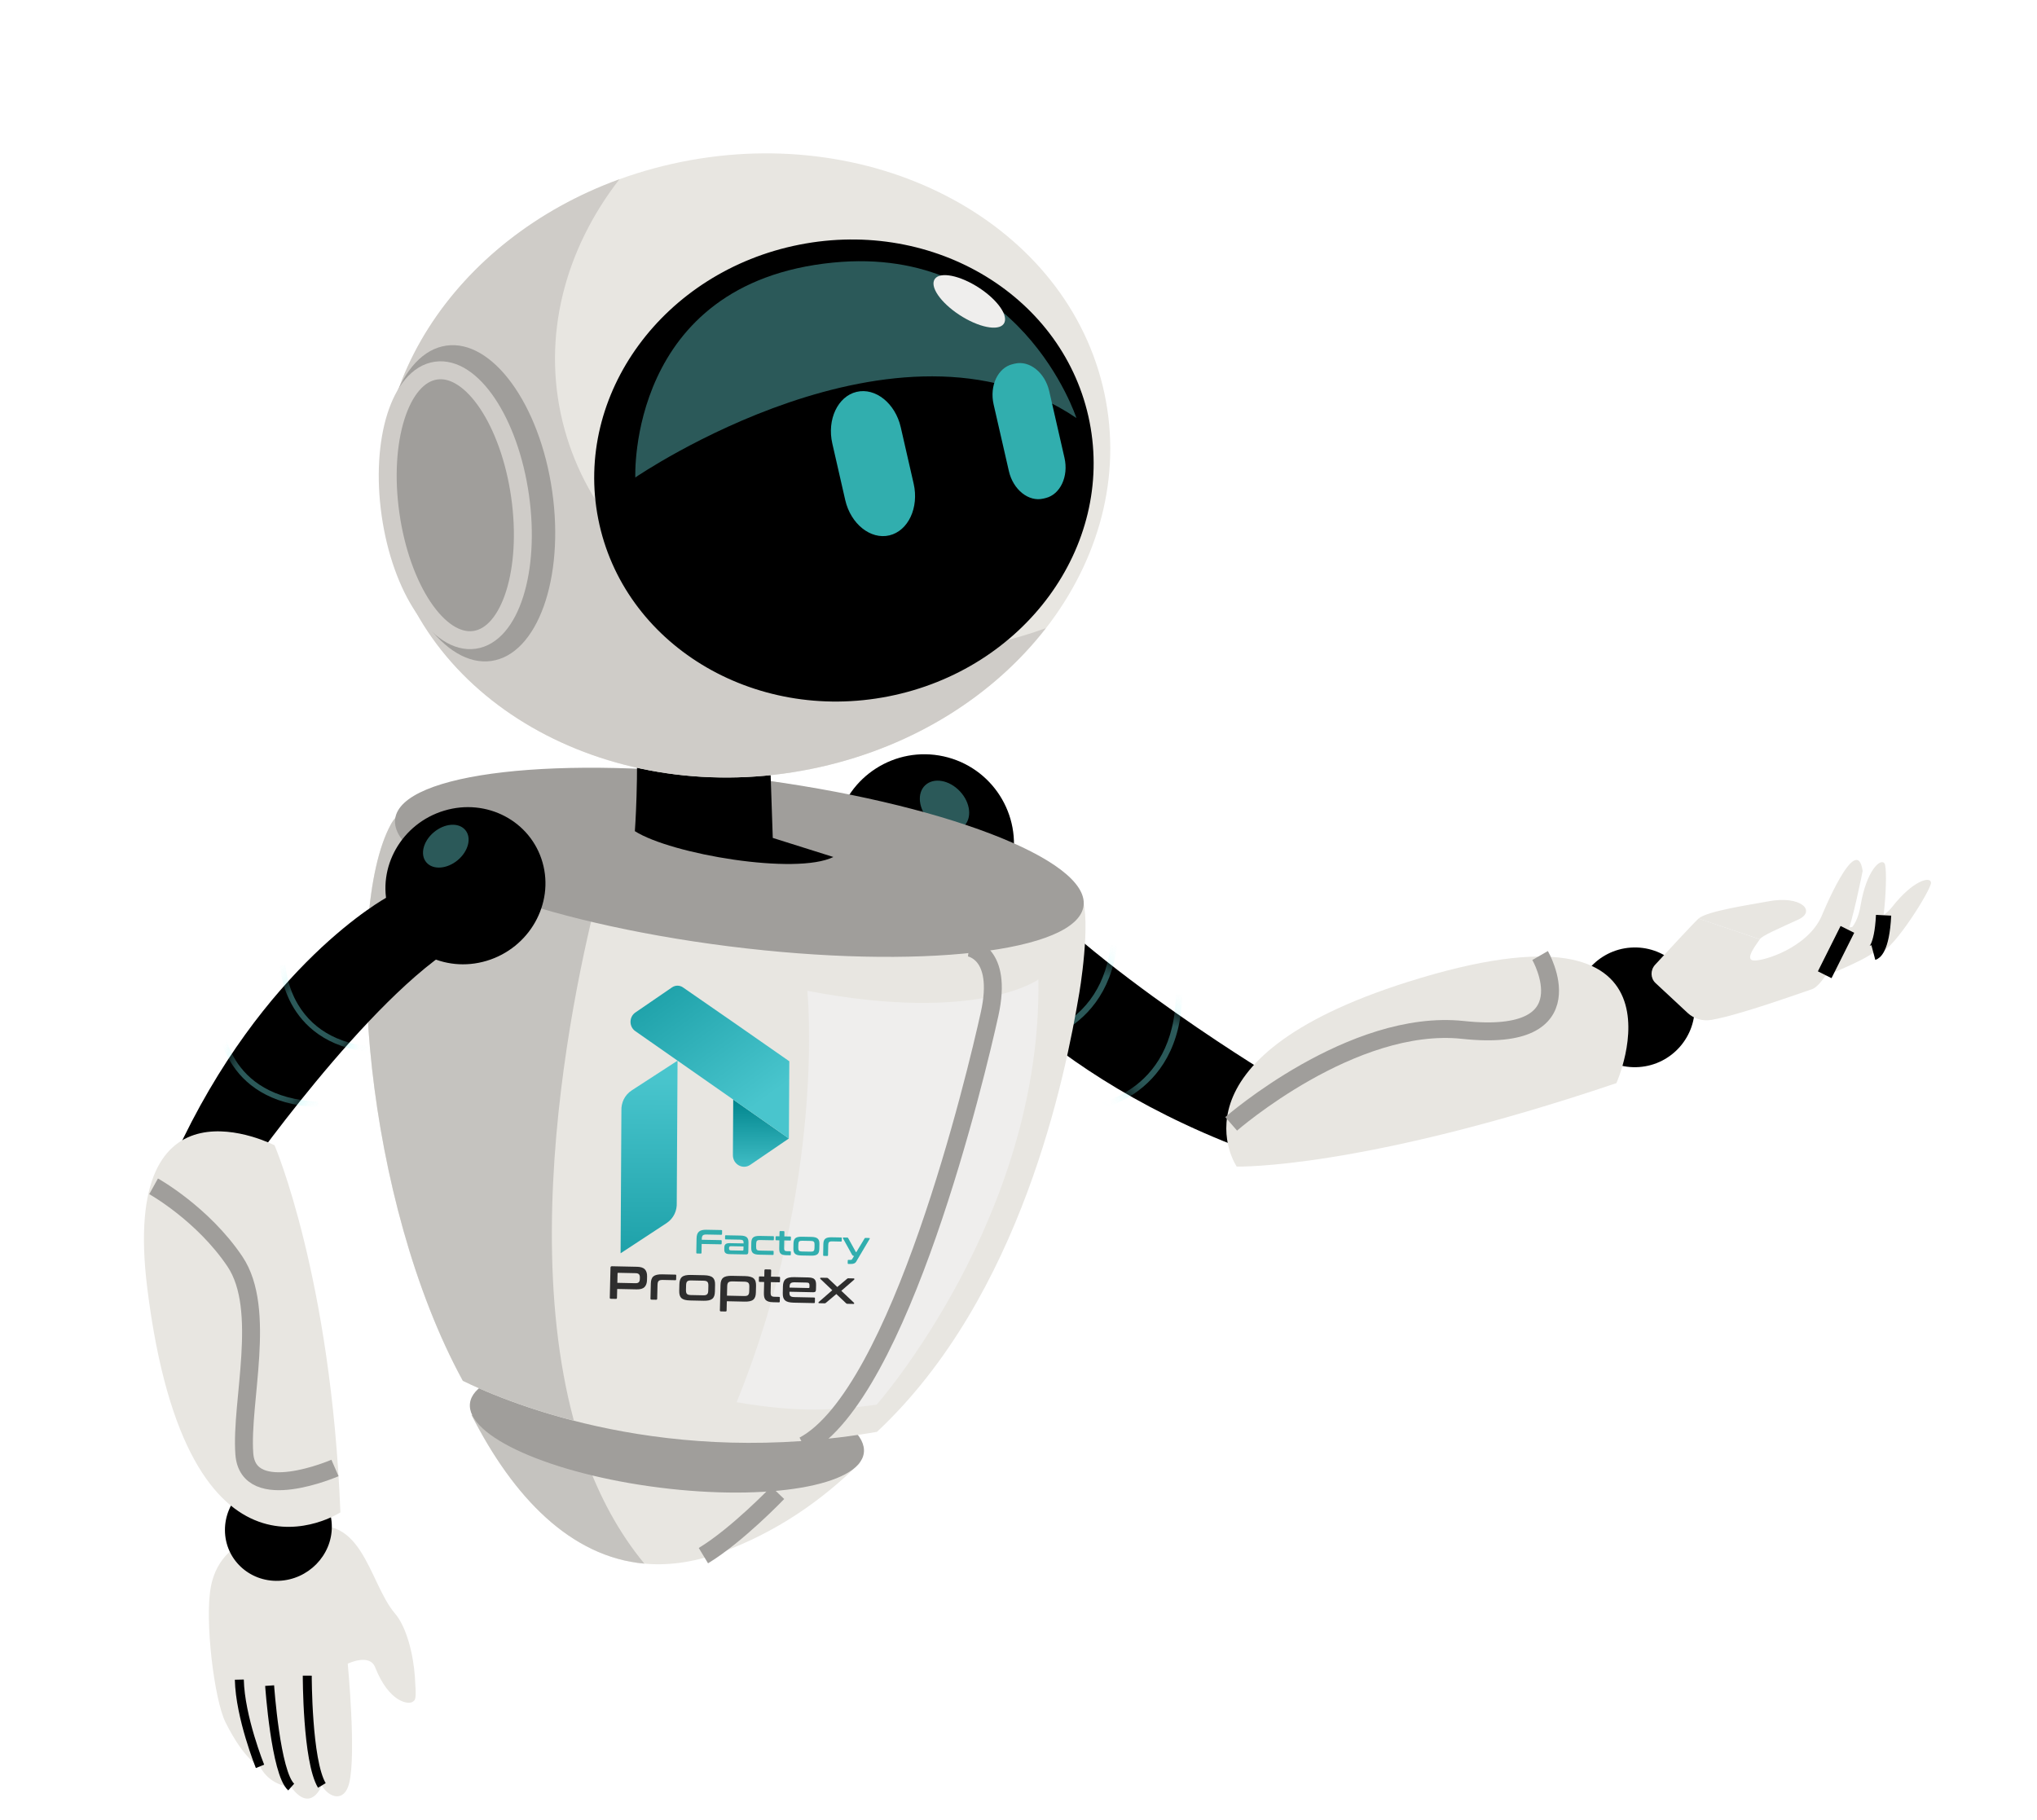 <svg width="122" height="109" viewBox="0 0 122 109" fill="none" xmlns="http://www.w3.org/2000/svg">
<path d="M60.603 51.705C61.241 48.809 59.411 45.945 56.516 45.307C53.62 44.67 50.756 46.5 50.118 49.395C49.481 52.291 51.311 55.155 54.206 55.792C57.102 56.43 59.966 54.6 60.603 51.705Z" fill="black"/>
<path d="M56.326 55.754C56.326 55.754 61.171 63.789 74.49 68.833L76.022 64.358C76.022 64.358 63.063 56.528 59.254 50.587L56.323 55.755L56.326 55.754Z" fill="black"/>
<mask id="mask0_8748_102479" style="mask-type:luminance" maskUnits="userSpaceOnUse" x="56" y="50" width="21" height="19">
<path d="M56.326 55.754C56.326 55.754 61.171 63.789 74.49 68.833L76.022 64.358C76.022 64.358 63.063 56.528 59.254 50.587L56.323 55.755L56.326 55.754Z" fill="white"/>
</mask>
<g mask="url(#mask0_8748_102479)">
<path d="M70.807 59.451L70.431 59.446C70.386 65.694 65.247 66.227 65.029 66.244L65.061 66.617C65.117 66.612 70.759 66.043 70.806 59.447L70.807 59.451Z" fill="#75F1F1" fill-opacity="0.37"/>
<path d="M66.967 55.461L66.592 55.456C66.572 58.088 65.657 60.028 63.871 61.233C62.537 62.129 61.203 62.256 61.189 62.254L61.221 62.627C61.277 62.622 66.92 62.053 66.967 55.458L66.967 55.461Z" fill="#75F1F1" fill-opacity="0.37"/>
</g>
<path d="M101.492 60.088C101.354 58.114 99.638 56.622 97.663 56.762C95.689 56.9 94.197 58.617 94.337 60.591C94.475 62.566 96.192 64.058 98.166 63.917C100.141 63.779 101.633 62.063 101.492 60.088Z" fill="black"/>
<path d="M74.074 69.879C74.074 69.879 81.465 70.069 96.81 64.88C96.81 64.88 102.017 53.234 84.338 58.81C69.645 63.444 74.071 69.88 74.071 69.88L74.074 69.879Z" fill="#E8E6E1"/>
<path d="M55.647 49.133C56.285 49.812 57.214 49.973 57.723 49.494C58.233 49.016 58.129 48.076 57.49 47.398C56.851 46.719 55.923 46.558 55.413 47.036C54.903 47.514 55.008 48.454 55.647 49.133Z" fill="#75F1F1" fill-opacity="0.37"/>
<path d="M92.24 57.236C92.24 57.236 95.279 62.513 87.622 61.693C80.985 60.984 73.737 67.32 73.737 67.32" stroke="#A09E9B" stroke-width="1.074" stroke-miterlimit="10"/>
<path d="M108.898 58.626C108.898 58.626 111.546 57.6 112.198 57.057C112.851 56.511 113.104 52.055 112.867 51.719C112.629 51.383 111.784 52.144 111.434 54.238C111.084 56.332 109.723 56.112 109.723 56.112L108.894 58.628L108.898 58.626Z" fill="#E8E6E1"/>
<path d="M109.231 56.844C109.231 56.844 111.853 57.194 112.635 57.038C113.418 56.879 115.687 53.258 115.652 52.867C115.617 52.477 114.578 52.728 113.324 54.326C112.071 55.919 108.986 55.612 108.986 55.612L109.231 56.844Z" fill="#E8E6E1"/>
<path d="M105.398 56.264C105.272 56.477 104.421 57.497 105.041 57.534C105.662 57.572 108.243 56.761 109.089 54.901C109.089 54.901 111.201 49.711 111.558 52.173C111.558 52.173 110.961 55.215 110.562 56.12C110.36 56.575 109.281 59.002 108.519 59.255C107.931 59.447 104.169 60.812 102.497 61.092C101.977 61.182 101.454 61.027 101.076 60.676L99.155 58.887C98.846 58.601 98.833 58.113 99.126 57.792C99.924 56.925 101.379 55.349 101.731 55.02" fill="#E8E6E1"/>
<path d="M109.285 58.388L110.644 55.671" stroke="black" stroke-width="0.913" stroke-miterlimit="10"/>
<path d="M112.198 57.057C112.198 57.057 112.708 56.922 112.812 54.824" stroke="black" stroke-width="0.913" stroke-miterlimit="10"/>
<path d="M101.733 55.024C102.229 54.565 104.93 54.179 105.896 53.994C107.868 53.614 108.799 54.579 107.705 55.081C106.581 55.597 105.524 56.049 105.399 56.261" fill="#E8E6E1"/>
<path d="M28.238 84.749C31.559 91.292 36.495 95.429 43.179 92.996C46.462 91.8 49.211 89.905 51.516 87.611C39.737 89.884 31.011 86.168 28.238 84.749Z" fill="#E8E6E1"/>
<path d="M38.592 93.662C37.043 91.787 35.883 89.603 35.038 87.235C31.796 86.43 29.448 85.37 28.238 84.749C30.747 89.693 34.18 93.261 38.592 93.662Z" fill="#C5C3BF"/>
<path d="M51.737 87.028C51.488 88.999 46.008 89.929 39.494 89.108C32.979 88.286 27.901 86.022 28.149 84.051C28.398 82.08 33.879 81.15 40.393 81.971C46.907 82.793 51.986 85.057 51.737 87.028Z" fill="#A09E9B"/>
<path d="M64.529 53.312C52.464 44.634 26.139 44.287 23.396 49.401C20.536 54.728 21.84 71.935 27.717 82.711C30.68 84.154 40.001 87.948 52.524 85.768C61.187 77.66 63.81 64.417 64.644 59.463C64.848 58.256 65.423 53.959 64.526 53.313L64.529 53.312Z" fill="#E8E6E1"/>
<path d="M34.372 85.101C30.476 70.701 36.443 51.218 36.443 51.218L31.764 46.29C27.436 46.731 24.258 47.796 23.399 49.4C20.539 54.728 21.843 71.934 27.721 82.711C28.937 83.305 31.23 84.292 34.372 85.101Z" fill="#C5C3BF"/>
<path d="M64.898 54.253C65.248 51.475 56.303 48.058 44.917 46.622C33.531 45.185 24.017 46.273 23.667 49.052C23.316 51.831 32.262 55.247 43.648 56.684C55.033 58.12 64.547 57.032 64.898 54.253Z" fill="#A09E9B"/>
<path d="M52.505 84.139C52.505 84.139 62.416 72.908 62.191 58.668C62.191 58.668 58.597 61.314 48.353 59.35C48.353 59.35 49.507 70.748 44.118 83.992C47.85 84.637 49.993 84.474 52.505 84.142L52.505 84.139Z" fill="#EFEEED"/>
<path d="M58.041 56.758C58.041 56.758 60.086 57.017 59.272 60.727C58.457 64.438 53.902 83.502 48.139 86.588" stroke="#A09E9B" stroke-width="1.074" stroke-miterlimit="10"/>
<path d="M46.579 89.42C46.579 89.42 44.152 91.959 42.128 93.183" stroke="#A09E9B" stroke-width="1.074" stroke-miterlimit="10"/>
<path d="M45.697 32.934L46.283 50.192L49.914 51.335C47.669 52.437 40.203 51.171 38.023 49.787C38.023 49.787 39.001 37.01 35.638 31.571L45.697 32.937L45.697 32.934Z" fill="black"/>
<path d="M12.627 95.068C12.254 97.017 12.822 101.808 13.512 103.181C14.696 105.538 15.569 105.807 15.569 105.807C15.88 106.44 16.491 106.887 17.205 107.005L17.438 107.045C18.619 108.655 19.273 106.953 19.273 106.953C19.702 107.686 20.623 107.992 20.915 106.809C21.345 105.055 20.827 99.656 20.827 99.656C20.827 99.656 22.128 99.02 22.465 99.866C23.315 102.007 24.458 102.088 24.683 101.956C24.907 101.823 24.942 101.808 24.846 100.414C24.75 99.066 24.343 97.449 23.654 96.646C22.045 94.771 21.682 90.131 17.731 91.74C17.469 91.847 13.32 91.422 12.623 95.066L12.627 95.068Z" fill="#E8E6E1"/>
<path d="M18.403 100.373C18.403 100.373 18.393 105.467 19.276 106.949" stroke="black" stroke-width="0.537" stroke-miterlimit="10"/>
<path d="M16.149 100.969C16.149 100.969 16.509 106.22 17.441 107.045" stroke="black" stroke-width="0.537" stroke-miterlimit="10"/>
<path d="M15.573 105.806C15.573 105.806 14.383 102.87 14.334 100.611" stroke="black" stroke-width="0.537" stroke-miterlimit="10"/>
<path d="M29.151 57.552C31.701 56.784 33.2 54.147 32.495 51.665C31.79 49.183 29.152 47.791 26.602 48.559C24.052 49.327 22.553 51.964 23.258 54.446C23.963 56.928 26.601 58.32 29.151 57.552Z" fill="black"/>
<path d="M23.182 53.746C23.182 53.746 15.741 57.746 10.468 69.261L14.364 70.743C14.364 70.743 22.097 59.631 27.609 56.474L23.178 53.747L23.182 53.746Z" fill="black"/>
<mask id="mask1_8748_102479" style="mask-type:luminance" maskUnits="userSpaceOnUse" x="10" y="53" width="18" height="18">
<path d="M23.182 53.746C23.182 53.746 15.741 57.746 10.468 69.261L14.364 70.743C14.364 70.743 22.097 59.631 27.609 56.474L23.178 53.747L23.182 53.746Z" fill="white"/>
</mask>
<g mask="url(#mask1_8748_102479)">
<path d="M19.039 66.319L19.061 65.989C13.499 65.759 13.327 61.239 13.323 61.045L12.989 61.063C12.989 61.113 13.167 66.073 19.035 66.32L19.039 66.319Z" fill="#75F1F1" fill-opacity="0.37"/>
<path d="M22.821 63.079L22.844 62.749C20.504 62.652 18.826 61.791 17.859 60.187C17.138 58.992 17.107 57.818 17.105 57.805L16.771 57.823C16.771 57.873 16.949 62.833 22.818 63.079L22.821 63.079Z" fill="#75F1F1" fill-opacity="0.37"/>
</g>
<path d="M16.688 94.692C18.455 94.63 19.882 93.174 19.874 91.44C19.867 89.706 18.428 88.347 16.658 88.409C14.889 88.472 13.465 89.927 13.472 91.661C13.48 93.395 14.918 94.754 16.688 94.692Z" fill="black"/>
<path d="M16.445 68.608C16.445 68.608 19.832 76.497 20.387 90.593C20.387 90.593 11.22 96.568 8.817 77.133C7.171 63.816 16.449 68.607 16.449 68.607L16.445 68.608Z" fill="#E8E6E1"/>
<path d="M25.983 49.853C25.342 50.391 25.141 51.201 25.54 51.661C25.936 52.122 26.778 52.058 27.419 51.52C28.059 50.981 28.261 50.171 27.861 49.711C27.465 49.25 26.623 49.314 25.983 49.853Z" fill="#75F1F1" fill-opacity="0.37"/>
<path d="M20.063 87.933C20.063 87.933 14.86 90.195 14.633 87.084C14.405 83.973 15.997 78.436 14.072 75.567C12.144 72.7 9.2 71.061 9.2 71.061" stroke="#A09E9B" stroke-width="1.074" stroke-miterlimit="10"/>
<path d="M66.04 23.103C68.48 33.083 60.901 43.309 49.108 45.948C37.318 48.587 25.779 42.637 23.339 32.657C20.903 22.68 28.482 12.451 40.271 9.812C52.061 7.174 63.6 13.124 66.04 23.103Z" fill="#E8E6E1"/>
<path d="M59.464 38.556C47.674 41.194 36.135 35.244 33.695 25.265C32.441 20.131 33.842 14.936 37.096 10.74C27.157 14.352 21.125 23.607 23.339 32.657C25.779 42.637 37.314 48.584 49.107 45.948C54.834 44.666 59.56 41.592 62.635 37.629C61.617 37.998 60.557 38.309 59.461 38.556L59.464 38.556Z" fill="#CFCCC8"/>
<path d="M53.218 41.712C61.343 40.106 66.734 32.747 65.257 25.276C63.781 17.806 55.996 13.051 47.87 14.657C39.745 16.264 34.354 23.622 35.831 31.093C37.307 38.563 45.092 43.318 53.218 41.712Z" fill="black"/>
<path d="M38.05 28.6C38.05 28.6 53.791 17.805 64.468 25.039C64.468 25.039 61.078 14.628 49.9 15.728C37.566 16.942 38.05 28.6 38.05 28.6Z" fill="#75F1F1" fill-opacity="0.37"/>
<path d="M53.268 32.069C52.142 32.336 50.951 31.385 50.623 29.954L49.849 26.567C49.521 25.136 50.176 23.741 51.303 23.473C52.429 23.205 53.619 24.156 53.947 25.588L54.721 28.974C55.049 30.406 54.394 31.801 53.268 32.069Z" fill="#31AEAE"/>
<path d="M62.623 29.834L62.485 29.867C61.607 30.076 60.68 29.334 60.424 28.22L59.51 24.226C59.254 23.111 59.763 22.027 60.64 21.815L60.779 21.782C61.657 21.573 62.584 22.315 62.84 23.43L63.754 27.424C64.01 28.538 63.501 29.622 62.623 29.834Z" fill="#31AEAE"/>
<path d="M58.441 17.117C59.605 17.815 60.376 18.8 60.16 19.318C59.947 19.835 58.828 19.688 57.664 18.99C56.499 18.292 55.728 17.308 55.944 16.79C56.157 16.272 57.276 16.419 58.441 17.117Z" fill="#EFEEED"/>
<path d="M29.428 39.592C32.187 39.198 33.818 34.65 33.073 29.434C32.328 24.218 29.488 20.309 26.73 20.703C23.972 21.097 22.34 25.645 23.086 30.861C23.831 36.077 26.671 39.986 29.428 39.592Z" fill="#A09E9B"/>
<path d="M28.42 38.328C30.562 38.022 31.783 34.163 31.147 29.709C30.511 25.255 28.258 21.893 26.116 22.199C23.974 22.505 22.753 26.363 23.39 30.817C24.026 35.271 26.278 38.634 28.42 38.328Z" stroke="#CFCCC8" stroke-width="1.074" stroke-miterlimit="10"/>
<g clip-path="url(#clip0_8748_102479)">
<path d="M44.933 69.775L47.248 68.195L43.914 65.864L43.895 69.192C43.892 69.746 44.486 70.079 44.933 69.775Z" fill="url(#paint0_linear_8748_102479)"/>
<path fill-rule="evenodd" clip-rule="evenodd" d="M40.58 63.534L38.048 61.764C37.666 61.497 37.669 60.914 38.053 60.65L40.243 59.148C40.459 59 40.707 59.018 40.894 59.138L40.894 59.138L40.896 59.139C40.906 59.146 40.916 59.153 40.925 59.16L43.938 61.246L40.58 63.534ZM47.274 63.572L43.938 61.246L43.925 63.864L43.938 61.246L40.58 63.534L40.58 63.534L43.914 65.865L43.914 65.865L47.248 68.195L47.274 63.572L47.274 63.572Z" fill="url(#paint1_linear_8748_102479)"/>
<path fill-rule="evenodd" clip-rule="evenodd" d="M37.217 66.518L37.194 70.45L37.168 75.073L39.91 73.273C40.361 72.978 40.554 72.503 40.532 72.042L40.554 68.18L40.554 68.18L40.554 68.18L40.58 63.534L37.846 65.308C37.4 65.597 37.203 66.063 37.217 66.518Z" fill="url(#paint2_linear_8748_102479)"/>
</g>
<path d="M38.163 75.881C38.379 75.886 38.533 75.938 38.624 76.036C38.716 76.135 38.76 76.278 38.755 76.468L38.75 76.674C38.745 76.863 38.695 77.005 38.599 77.1C38.503 77.194 38.347 77.239 38.131 77.234L36.965 77.21L36.952 77.744C36.951 77.785 36.93 77.805 36.889 77.804L36.584 77.798C36.541 77.797 36.52 77.776 36.521 77.735L36.564 75.931C36.566 75.875 36.594 75.848 36.651 75.849L38.163 75.881ZM36.974 76.842L38.052 76.865C38.148 76.867 38.216 76.848 38.257 76.808C38.297 76.768 38.318 76.707 38.32 76.623L38.323 76.517C38.325 76.434 38.306 76.371 38.268 76.329C38.23 76.288 38.162 76.266 38.067 76.264L37.025 76.242C37 76.241 36.988 76.252 36.987 76.274L36.974 76.842Z" fill="#2E2E2E"/>
<path d="M40.452 76.351C40.485 76.351 40.502 76.368 40.501 76.402L40.495 76.636C40.495 76.669 40.477 76.686 40.444 76.685L39.694 76.669C39.634 76.668 39.584 76.672 39.545 76.682C39.505 76.691 39.473 76.707 39.448 76.731C39.425 76.752 39.408 76.784 39.398 76.824C39.387 76.863 39.382 76.911 39.38 76.969L39.36 77.796C39.359 77.836 39.338 77.856 39.297 77.855L39.021 77.85C38.978 77.849 38.956 77.828 38.958 77.787L38.979 76.885C38.981 76.785 38.995 76.7 39.019 76.629C39.043 76.558 39.081 76.5 39.133 76.456C39.187 76.411 39.256 76.379 39.341 76.361C39.428 76.34 39.535 76.331 39.663 76.334L40.452 76.351Z" fill="#2E2E2E"/>
<path d="M42.17 76.387C42.296 76.39 42.402 76.403 42.488 76.427C42.574 76.45 42.642 76.484 42.691 76.532C42.743 76.578 42.779 76.637 42.8 76.71C42.821 76.781 42.83 76.866 42.827 76.967L42.818 77.368C42.815 77.468 42.802 77.554 42.778 77.626C42.754 77.696 42.715 77.754 42.661 77.799C42.609 77.842 42.54 77.873 42.453 77.892C42.366 77.91 42.26 77.918 42.134 77.916L41.337 77.899C41.209 77.896 41.102 77.884 41.017 77.861C40.932 77.839 40.865 77.805 40.813 77.76C40.764 77.712 40.728 77.653 40.708 77.582C40.687 77.509 40.678 77.422 40.68 77.322L40.69 76.921C40.692 76.821 40.705 76.736 40.73 76.666C40.754 76.594 40.792 76.536 40.843 76.493C40.897 76.447 40.967 76.415 41.051 76.397C41.138 76.376 41.246 76.368 41.373 76.37L42.17 76.387ZM41.084 77.261C41.083 77.32 41.087 77.37 41.095 77.409C41.103 77.448 41.119 77.48 41.141 77.505C41.164 77.527 41.196 77.545 41.235 77.557C41.274 77.567 41.324 77.573 41.384 77.574L42.102 77.589C42.164 77.591 42.215 77.587 42.255 77.578C42.294 77.568 42.326 77.552 42.349 77.53C42.374 77.507 42.392 77.475 42.402 77.437C42.412 77.398 42.418 77.349 42.419 77.29L42.426 77.025C42.427 76.967 42.424 76.919 42.415 76.88C42.407 76.841 42.391 76.809 42.367 76.784C42.345 76.76 42.314 76.742 42.275 76.732C42.236 76.722 42.185 76.716 42.123 76.715L41.405 76.7C41.345 76.698 41.295 76.702 41.255 76.71C41.216 76.719 41.183 76.735 41.158 76.758C41.135 76.782 41.119 76.813 41.108 76.852C41.098 76.891 41.092 76.939 41.091 76.997L41.084 77.261Z" fill="#2E2E2E"/>
<path d="M44.624 76.439C44.75 76.442 44.856 76.455 44.942 76.48C45.028 76.502 45.095 76.537 45.145 76.584C45.196 76.63 45.233 76.689 45.253 76.762C45.274 76.833 45.283 76.918 45.281 77.019L45.271 77.42C45.269 77.52 45.256 77.606 45.231 77.678C45.207 77.748 45.168 77.806 45.114 77.851C45.063 77.894 44.993 77.925 44.907 77.944C44.82 77.963 44.713 77.971 44.588 77.968L43.531 77.945L43.518 78.499C43.517 78.54 43.496 78.56 43.455 78.559L43.179 78.554C43.136 78.553 43.114 78.532 43.115 78.491L43.152 76.974C43.154 76.873 43.167 76.788 43.192 76.718C43.216 76.646 43.254 76.588 43.306 76.545C43.359 76.5 43.429 76.468 43.514 76.449C43.601 76.429 43.708 76.42 43.836 76.423L44.624 76.439ZM43.539 77.611L44.556 77.633C44.618 77.634 44.669 77.631 44.709 77.622C44.748 77.614 44.78 77.598 44.803 77.574C44.828 77.55 44.845 77.519 44.856 77.481C44.866 77.442 44.872 77.393 44.873 77.333L44.879 77.085C44.881 77.028 44.877 76.98 44.869 76.94C44.86 76.899 44.844 76.867 44.82 76.845C44.798 76.82 44.768 76.803 44.728 76.793C44.689 76.781 44.639 76.774 44.577 76.773L43.867 76.757C43.807 76.756 43.757 76.761 43.717 76.771C43.678 76.779 43.645 76.796 43.62 76.819C43.597 76.841 43.581 76.872 43.57 76.913C43.56 76.952 43.554 77 43.553 77.057L43.539 77.611Z" fill="#2E2E2E"/>
<path d="M45.775 76.464L45.783 76.096C45.784 76.055 45.806 76.035 45.847 76.036L46.126 76.042C46.167 76.043 46.187 76.064 46.186 76.105L46.177 76.472L46.67 76.483C46.704 76.484 46.721 76.501 46.72 76.534L46.714 76.762C46.714 76.796 46.696 76.812 46.662 76.811L46.169 76.801L46.154 77.447C46.152 77.525 46.167 77.583 46.198 77.621C46.229 77.656 46.291 77.675 46.385 77.677L46.658 77.683C46.692 77.684 46.709 77.701 46.708 77.734L46.702 77.963C46.702 77.996 46.684 78.012 46.651 78.012L46.31 78.004C46.197 78.002 46.104 77.99 46.032 77.968C45.959 77.946 45.901 77.912 45.856 77.867C45.814 77.821 45.786 77.763 45.77 77.692C45.755 77.621 45.749 77.537 45.751 77.438L45.767 76.792L45.499 76.787C45.465 76.786 45.449 76.769 45.45 76.735L45.455 76.507C45.456 76.474 45.473 76.457 45.507 76.458L45.775 76.464Z" fill="#2E2E2E"/>
<path d="M48.4 76.52C48.496 76.522 48.575 76.532 48.636 76.55C48.7 76.566 48.749 76.593 48.784 76.631C48.82 76.667 48.846 76.715 48.859 76.775C48.873 76.832 48.879 76.903 48.877 76.987L48.87 77.251C48.869 77.31 48.855 77.352 48.828 77.376C48.801 77.397 48.76 77.407 48.706 77.406L47.283 77.376L47.282 77.443C47.28 77.53 47.299 77.594 47.339 77.634C47.382 77.674 47.464 77.695 47.586 77.697L48.76 77.722C48.794 77.723 48.811 77.74 48.81 77.773L48.804 78.007C48.803 78.041 48.786 78.057 48.752 78.056L47.538 78.031C47.411 78.028 47.304 78.015 47.218 77.993C47.134 77.971 47.066 77.937 47.015 77.891C46.965 77.844 46.93 77.785 46.909 77.714C46.888 77.641 46.879 77.554 46.882 77.454L46.891 77.053C46.894 76.953 46.907 76.868 46.931 76.798C46.955 76.726 46.993 76.668 47.045 76.624C47.099 76.579 47.168 76.547 47.253 76.529C47.34 76.508 47.447 76.499 47.575 76.502L48.4 76.52ZM47.289 77.128L48.43 77.153C48.462 77.153 48.478 77.138 48.479 77.106L48.482 76.989C48.483 76.932 48.472 76.891 48.448 76.866C48.425 76.841 48.38 76.828 48.314 76.827L47.607 76.812C47.485 76.809 47.402 76.827 47.358 76.865C47.316 76.901 47.293 76.964 47.291 77.053L47.289 77.128Z" fill="#2E2E2E"/>
<path d="M49.524 76.543C49.545 76.544 49.561 76.547 49.572 76.553C49.583 76.559 49.594 76.567 49.605 76.579L50.148 77.092L50.729 76.603C50.739 76.592 50.749 76.583 50.761 76.578C50.772 76.573 50.788 76.57 50.809 76.571L51.127 76.578C51.153 76.578 51.168 76.588 51.171 76.606C51.176 76.623 51.171 76.639 51.156 76.653L50.388 77.32L51.145 78.035C51.158 78.05 51.163 78.066 51.158 78.082C51.154 78.099 51.139 78.107 51.113 78.106L50.755 78.099C50.734 78.099 50.718 78.095 50.705 78.09C50.693 78.084 50.683 78.076 50.674 78.067L50.09 77.514L49.463 78.041C49.453 78.05 49.443 78.057 49.431 78.062C49.42 78.068 49.404 78.07 49.383 78.07L49.065 78.063C49.039 78.062 49.023 78.054 49.018 78.037C49.014 78.02 49.02 78.004 49.036 77.99L49.847 77.286L49.136 76.61C49.122 76.595 49.117 76.579 49.121 76.563C49.125 76.544 49.14 76.535 49.166 76.536L49.524 76.543Z" fill="#2E2E2E"/>
<path d="M43.202 73.68C43.233 73.681 43.249 73.696 43.248 73.726L43.245 73.92C43.244 73.95 43.228 73.965 43.197 73.965L42.308 73.948C42.255 73.947 42.211 73.951 42.175 73.96C42.141 73.967 42.113 73.982 42.092 74.003C42.072 74.023 42.056 74.052 42.046 74.088C42.037 74.123 42.032 74.168 42.031 74.221L42.03 74.262L43.181 74.284C43.211 74.284 43.225 74.299 43.225 74.329L43.222 74.491C43.221 74.521 43.206 74.536 43.176 74.535L42.025 74.514L42.015 75.046C42.015 75.076 41.999 75.091 41.969 75.09L41.748 75.086C41.717 75.085 41.702 75.07 41.702 75.04L41.718 74.192C41.72 74.094 41.732 74.011 41.754 73.943C41.777 73.876 41.811 73.821 41.857 73.779C41.904 73.737 41.964 73.706 42.037 73.689C42.11 73.67 42.198 73.661 42.301 73.663L43.202 73.68Z" fill="#31AEAE"/>
<path d="M44.349 74.011C44.44 74.013 44.517 74.022 44.579 74.04C44.642 74.056 44.691 74.082 44.727 74.116C44.765 74.15 44.791 74.193 44.807 74.247C44.822 74.299 44.829 74.362 44.828 74.436L44.818 74.98C44.817 75.013 44.814 75.04 44.808 75.062C44.803 75.082 44.795 75.098 44.782 75.11C44.771 75.123 44.756 75.131 44.737 75.136C44.718 75.14 44.693 75.141 44.663 75.141L43.689 75.123C43.629 75.121 43.578 75.115 43.538 75.103C43.498 75.09 43.467 75.072 43.442 75.048C43.418 75.025 43.401 74.994 43.391 74.957C43.382 74.92 43.378 74.876 43.379 74.826L43.381 74.728C43.382 74.685 43.387 74.648 43.397 74.615C43.409 74.581 43.427 74.553 43.452 74.53C43.477 74.508 43.51 74.491 43.549 74.481C43.59 74.469 43.641 74.464 43.701 74.466L44.534 74.481L44.535 74.442C44.536 74.41 44.533 74.382 44.526 74.358C44.52 74.335 44.509 74.316 44.492 74.302C44.477 74.287 44.454 74.276 44.426 74.268C44.397 74.261 44.36 74.257 44.315 74.256L43.46 74.24C43.435 74.239 43.423 74.227 43.424 74.202L43.427 74.03C43.427 74.006 43.44 73.994 43.464 73.994L44.349 74.011ZM44.467 74.912C44.489 74.912 44.504 74.908 44.512 74.898C44.522 74.888 44.527 74.869 44.527 74.844L44.531 74.663L43.782 74.649C43.739 74.648 43.709 74.657 43.691 74.674C43.674 74.69 43.666 74.715 43.665 74.747L43.664 74.79C43.664 74.827 43.671 74.855 43.687 74.873C43.705 74.889 43.735 74.898 43.777 74.899L44.467 74.912Z" fill="#31AEAE"/>
<path d="M46.316 74.048C46.34 74.049 46.352 74.061 46.352 74.086L46.349 74.257C46.348 74.282 46.336 74.294 46.311 74.294L45.517 74.279C45.472 74.278 45.435 74.281 45.406 74.289C45.377 74.295 45.355 74.307 45.338 74.324C45.321 74.341 45.309 74.364 45.302 74.393C45.294 74.422 45.29 74.457 45.289 74.5L45.286 74.682C45.285 74.725 45.288 74.762 45.294 74.79C45.301 74.819 45.312 74.843 45.328 74.861C45.344 74.877 45.366 74.89 45.395 74.899C45.423 74.906 45.46 74.91 45.505 74.911L46.299 74.926C46.324 74.927 46.336 74.939 46.335 74.964L46.332 75.136C46.331 75.16 46.319 75.172 46.294 75.172L45.472 75.156C45.379 75.154 45.301 75.145 45.239 75.129C45.178 75.113 45.128 75.088 45.091 75.055C45.054 75.02 45.029 74.977 45.013 74.924C44.998 74.871 44.991 74.807 44.992 74.734L44.998 74.439C44.999 74.365 45.009 74.302 45.026 74.251C45.043 74.198 45.071 74.156 45.108 74.124C45.147 74.09 45.197 74.067 45.259 74.053C45.322 74.037 45.4 74.031 45.493 74.032L46.316 74.048Z" fill="#31AEAE"/>
<path d="M46.683 74.055L46.688 73.785C46.689 73.755 46.704 73.74 46.734 73.741L46.937 73.745C46.967 73.745 46.981 73.76 46.981 73.79L46.976 74.061L47.334 74.067C47.359 74.068 47.371 74.08 47.37 74.105L47.367 74.273C47.367 74.297 47.354 74.309 47.33 74.309L46.971 74.302L46.962 74.777C46.961 74.834 46.972 74.877 46.995 74.904C47.017 74.931 47.063 74.945 47.131 74.946L47.33 74.95C47.354 74.95 47.366 74.963 47.366 74.987L47.363 75.155C47.362 75.18 47.35 75.192 47.325 75.191L47.077 75.187C46.995 75.185 46.928 75.176 46.875 75.16C46.822 75.144 46.78 75.12 46.748 75.086C46.717 75.053 46.696 75.01 46.684 74.958C46.673 74.906 46.668 74.844 46.67 74.771L46.679 74.296L46.484 74.293C46.46 74.292 46.447 74.28 46.448 74.255L46.451 74.088C46.452 74.063 46.464 74.051 46.489 74.051L46.683 74.055Z" fill="#31AEAE"/>
<path d="M48.597 74.091C48.689 74.093 48.766 74.103 48.828 74.12C48.891 74.136 48.94 74.162 48.976 74.197C49.014 74.23 49.04 74.274 49.056 74.327C49.071 74.379 49.078 74.442 49.077 74.516L49.071 74.811C49.07 74.884 49.06 74.948 49.043 75.001C49.026 75.052 48.998 75.095 48.959 75.128C48.921 75.16 48.871 75.183 48.808 75.197C48.745 75.211 48.668 75.217 48.576 75.215L47.997 75.204C47.904 75.202 47.827 75.193 47.764 75.177C47.703 75.161 47.654 75.136 47.616 75.103C47.58 75.068 47.554 75.024 47.538 74.972C47.523 74.919 47.516 74.855 47.518 74.781L47.523 74.487C47.525 74.413 47.534 74.35 47.551 74.299C47.569 74.246 47.596 74.203 47.633 74.171C47.672 74.138 47.723 74.114 47.784 74.1C47.847 74.085 47.925 74.079 48.018 74.08L48.597 74.091ZM47.811 74.736C47.81 74.779 47.813 74.816 47.819 74.844C47.826 74.873 47.837 74.897 47.853 74.915C47.87 74.931 47.893 74.944 47.922 74.953C47.95 74.96 47.986 74.964 48.03 74.965L48.552 74.975C48.597 74.976 48.634 74.973 48.663 74.967C48.691 74.959 48.714 74.947 48.731 74.931C48.749 74.914 48.762 74.891 48.769 74.862C48.776 74.834 48.781 74.798 48.781 74.754L48.785 74.56C48.786 74.517 48.783 74.482 48.777 74.453C48.771 74.424 48.759 74.401 48.741 74.383C48.725 74.365 48.703 74.352 48.675 74.344C48.646 74.337 48.609 74.333 48.564 74.332L48.042 74.322C47.999 74.322 47.962 74.324 47.934 74.331C47.905 74.337 47.881 74.349 47.863 74.366C47.847 74.383 47.834 74.406 47.827 74.435C47.82 74.463 47.816 74.499 47.815 74.541L47.811 74.736Z" fill="#31AEAE"/>
<path d="M50.38 74.125C50.405 74.125 50.417 74.138 50.417 74.162L50.413 74.334C50.413 74.359 50.4 74.371 50.376 74.371L49.831 74.36C49.788 74.359 49.752 74.363 49.723 74.371C49.694 74.377 49.67 74.389 49.652 74.406C49.636 74.422 49.624 74.445 49.616 74.475C49.609 74.504 49.605 74.539 49.604 74.581L49.593 75.189C49.592 75.219 49.577 75.234 49.547 75.233L49.346 75.23C49.315 75.229 49.299 75.214 49.3 75.184L49.312 74.52C49.314 74.447 49.323 74.384 49.34 74.333C49.358 74.28 49.385 74.237 49.423 74.205C49.462 74.172 49.512 74.148 49.574 74.134C49.637 74.119 49.715 74.112 49.807 74.114L50.38 74.125Z" fill="#31AEAE"/>
<path d="M52.062 74.157C52.077 74.157 52.086 74.163 52.09 74.174C52.095 74.183 52.094 74.195 52.087 74.208L51.275 75.579C51.247 75.626 51.207 75.661 51.156 75.681C51.107 75.704 51.038 75.714 50.949 75.712L50.806 75.71C50.781 75.709 50.769 75.697 50.77 75.672L50.773 75.504C50.773 75.48 50.786 75.468 50.81 75.468L50.931 75.47C50.983 75.471 51.018 75.456 51.036 75.425L51.151 75.233C51.116 75.23 51.09 75.221 51.071 75.207C51.054 75.193 51.037 75.171 51.021 75.142L50.487 74.178C50.48 74.164 50.479 74.153 50.483 74.143C50.489 74.132 50.499 74.127 50.514 74.127L50.749 74.132C50.773 74.132 50.789 74.142 50.798 74.162L51.238 74.958C51.248 74.977 51.256 74.991 51.261 74.998C51.268 75.003 51.276 75.006 51.286 75.006L51.783 74.18C51.792 74.161 51.809 74.152 51.832 74.152L52.062 74.157Z" fill="#31AEAE"/>
<defs>
<linearGradient id="paint0_linear_8748_102479" x1="45" y1="65.866" x2="44.974" y2="70.488" gradientUnits="userSpaceOnUse">
<stop stop-color="#00858D"/>
<stop offset="1" stop-color="#49C5CD"/>
</linearGradient>
<linearGradient id="paint1_linear_8748_102479" x1="45.524" y1="66.044" x2="40.07" y2="58.599" gradientUnits="userSpaceOnUse">
<stop stop-color="#49C5CD"/>
<stop offset="1" stop-color="#1EA1A9"/>
</linearGradient>
<linearGradient id="paint2_linear_8748_102479" x1="38.037" y1="64.548" x2="37.961" y2="75.078" gradientUnits="userSpaceOnUse">
<stop stop-color="#49C5CD"/>
<stop offset="1" stop-color="#1EA1A9"/>
</linearGradient>
<clipPath id="clip0_8748_102479">
<rect width="10.041" height="16.066" fill="white" transform="translate(37.259 59.007) rotate(0.323)"/>
</clipPath>
</defs>
</svg>
